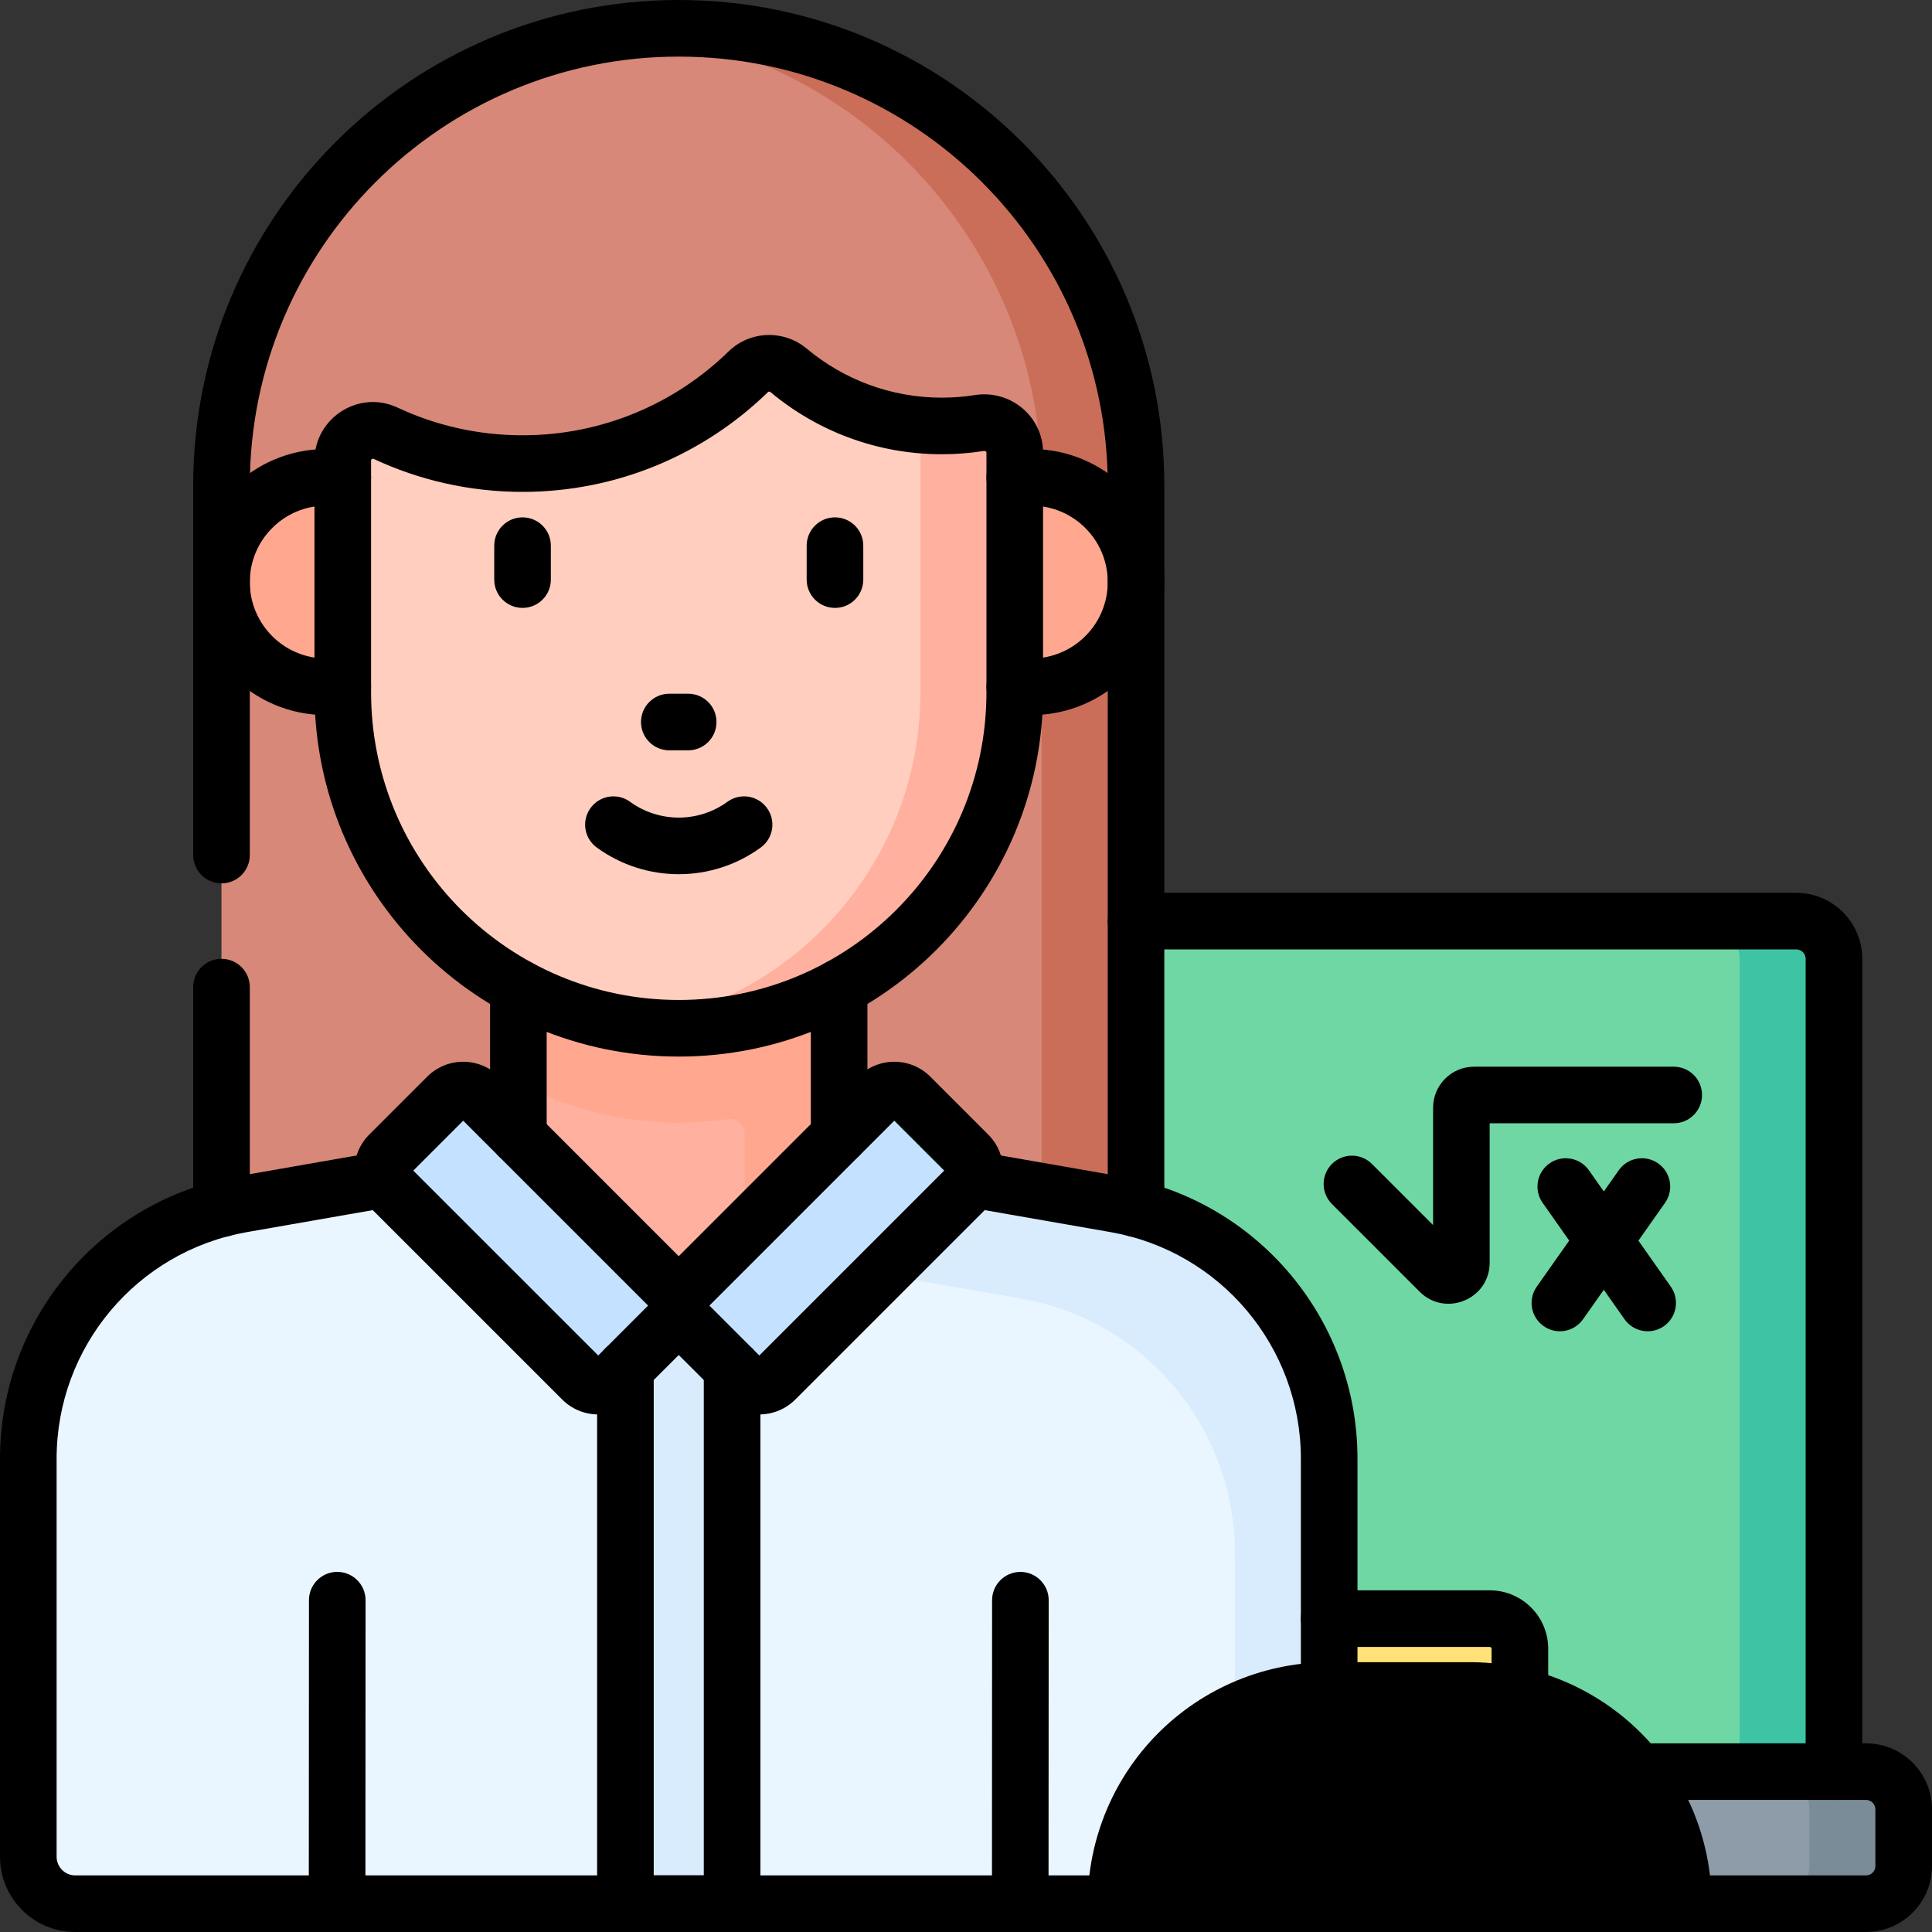 <svg width="60" height="60" viewBox="0 0 60 60" fill="none" xmlns="http://www.w3.org/2000/svg">
<rect x="0" y="0" width="60" height="60" fill="#333333" stroke="none"/>
<g clip-path="url(#clip0_200_2049)">
<path d="M56.956 57.375H20.786V28.606H55.784C56.431 28.606 56.956 29.13 56.956 29.777V57.375Z" fill="#6FD7A3"/>
<path d="M55.784 28.606H52.854C53.501 28.606 54.026 29.13 54.026 29.777V57.375H56.956V29.777C56.956 29.13 56.431 28.606 55.784 28.606Z" fill="#3EC3A4"/>
<path d="M39.809 50.268H46.264C46.782 50.268 47.202 50.688 47.202 51.205V56.013H38.871V51.205C38.871 50.688 39.291 50.268 39.809 50.268Z" fill="#FFE177"/>
<path d="M27.508 55.02H57.949C58.596 55.02 59.121 55.544 59.121 56.191V57.949C59.121 58.596 58.596 59.121 57.949 59.121H27.508C26.861 59.121 26.336 58.596 26.336 57.949V56.191C26.336 55.544 26.861 55.02 27.508 55.02Z" fill="#8D9CA8"/>
<path d="M59.121 56.191V57.949C59.121 58.596 58.596 59.121 57.949 59.121H55.02C55.666 59.121 56.191 58.596 56.191 57.949V56.191C56.191 55.544 55.666 55.02 55.02 55.02H57.949C58.596 55.02 59.121 55.544 59.121 56.191Z" fill="#7A8C98"/>
<path d="M35.28 47.656H6.878V15.08C6.878 7.237 13.236 0.879 21.079 0.879C28.922 0.879 35.28 7.237 35.28 15.08V47.656Z" fill="#D78878"/>
<path d="M21.079 0.879C20.584 0.879 20.096 0.904 19.614 0.954C26.769 1.687 32.35 7.731 32.35 15.08V47.655H35.28V15.08C35.28 7.237 28.922 0.879 21.079 0.879Z" fill="#CA6E59"/>
<path d="M21.08 42.99L25.045 39.163L28.002 36.239L27.268 36.11C26.569 35.988 26.06 35.382 26.06 34.673V26.34H16.099V34.673C16.099 35.382 15.589 35.988 14.891 36.11L14.684 36.146L21.08 42.99Z" fill="#FFB09E"/>
<path d="M32.027 21.33H10.131C8.335 21.33 6.878 19.873 6.878 18.077C6.878 16.28 8.335 14.824 10.131 14.824H32.027C33.824 14.824 35.28 16.28 35.28 18.077C35.28 19.873 33.824 21.33 32.027 21.33Z" fill="#FFA78F"/>
<path d="M41.279 45.302V57.662C41.279 58.468 40.627 59.121 39.82 59.121H2.338C1.532 59.121 0.879 58.468 0.879 57.662V45.302C0.879 41.404 3.681 38.068 7.521 37.398L14.798 36.127L21.08 42.99L25.045 39.163L28.064 36.25L34.637 37.398C38.477 38.068 41.279 41.404 41.279 45.302Z" fill="#EAF6FF"/>
<path d="M41.279 45.302V57.662C41.279 58.468 40.627 59.121 39.82 59.121H2.338C1.532 59.121 0.879 58.468 0.879 57.662V45.302C0.879 41.404 3.681 38.068 7.521 37.398L14.798 36.127L21.08 42.99L25.045 39.163L28.064 36.25L34.637 37.398C38.477 38.068 41.279 41.404 41.279 45.302Z" fill="#EAF6FF"/>
<path d="M29.251 13.229C27.44 13.229 25.781 12.579 24.492 11.502C24.123 11.194 23.582 11.211 23.238 11.546C21.427 13.309 18.956 14.397 16.228 14.397C14.707 14.397 13.266 14.059 11.974 13.454C11.355 13.165 10.645 13.621 10.645 14.305V21.499C10.645 27.262 15.317 31.934 21.079 31.934C26.842 31.934 31.514 27.262 31.514 21.499V14.061C31.514 13.479 30.991 13.046 30.416 13.137C30.037 13.197 29.647 13.229 29.251 13.229Z" fill="#FFCEBF"/>
<path d="M41.279 45.302V57.662C41.279 58.468 40.627 59.121 39.82 59.121H36.891C37.697 59.121 38.35 58.468 38.35 57.662V48.232C38.35 44.333 35.548 40.998 31.707 40.328L25.045 39.163L28.064 36.25L34.637 37.398C38.477 38.068 41.279 41.404 41.279 45.302Z" fill="#D8ECFE"/>
<path d="M21.08 34.863C21.592 34.863 22.096 34.826 22.589 34.754C22.874 34.713 23.13 34.929 23.13 35.217V37.603C23.13 38.312 23.639 38.918 24.338 39.04L25.045 39.163L25.045 39.163L28.002 36.239L27.267 36.11C26.569 35.988 26.06 35.382 26.06 34.673L26.06 26.339H16.099V26.34H16.099L16.099 33.601C17.579 34.406 19.276 34.863 21.08 34.863Z" fill="#FFA78F"/>
<path d="M29.251 13.229C27.44 13.229 25.781 12.579 24.492 11.502C24.123 11.194 23.582 11.211 23.238 11.546C21.427 13.309 18.956 14.397 16.228 14.397C14.707 14.397 13.266 14.059 11.974 13.454C11.355 13.165 10.645 13.621 10.645 14.305V21.499C10.645 27.262 15.317 31.934 21.079 31.934C26.842 31.934 31.514 27.262 31.514 21.499V14.061C31.514 13.479 30.991 13.046 30.416 13.137C30.037 13.197 29.647 13.229 29.251 13.229Z" fill="#FFCEBF"/>
<path d="M29.251 13.229C27.44 13.229 25.781 12.579 24.492 11.502C24.123 11.194 23.582 11.211 23.238 11.546C21.427 13.309 18.956 14.397 16.228 14.397C14.707 14.397 13.266 14.059 11.974 13.454C11.355 13.165 10.645 13.621 10.645 14.305V21.499C10.645 27.262 15.317 31.934 21.079 31.934C26.842 31.934 31.514 27.262 31.514 21.499V14.061C31.514 13.479 30.991 13.046 30.416 13.137C30.037 13.197 29.647 13.229 29.251 13.229Z" fill="#FFCEBF"/>
<path d="M31.514 14.06V21.499C31.514 24.381 30.346 26.989 28.458 28.877C26.569 30.766 23.96 31.934 21.08 31.934C20.583 31.934 20.093 31.898 19.615 31.83C21.909 31.509 23.965 30.441 25.528 28.877C27.416 26.989 28.584 24.381 28.584 21.499V13.198C28.803 13.218 29.026 13.228 29.251 13.228C29.647 13.228 30.036 13.198 30.416 13.137C30.99 13.046 31.514 13.479 31.514 14.06Z" fill="#FFB09E"/>
<path d="M22.736 40.546H19.423V59.121H22.736V40.546Z" fill="#D8ECFE"/>
<path d="M30.068 35.857L28.27 34.059C27.995 33.784 27.55 33.784 27.276 34.059L21.285 40.049C21.011 40.324 21.011 40.769 21.285 41.043L23.083 42.842C23.358 43.116 23.803 43.116 24.078 42.842L30.068 36.851C30.343 36.577 30.343 36.131 30.068 35.857Z" fill="#C4E2FF"/>
<path d="M12.09 35.857L13.888 34.059C14.163 33.784 14.608 33.784 14.882 34.059L20.873 40.049C21.148 40.324 21.148 40.769 20.873 41.043L19.075 42.842C18.8 43.116 18.355 43.116 18.08 42.842L12.09 36.851C11.815 36.577 11.815 36.131 12.09 35.857Z" fill="#C4E2FF"/>
<path fill-rule="evenodd" clip-rule="evenodd" d="M40.4 50.268C40.4 49.782 40.794 49.389 41.279 49.389H46.264C47.268 49.389 48.081 50.202 48.081 51.205V55.02C48.081 55.505 47.687 55.898 47.202 55.898C46.717 55.898 46.323 55.505 46.323 55.02V51.205C46.323 51.172 46.297 51.147 46.264 51.147H41.279C40.794 51.147 40.4 50.753 40.4 50.268Z" fill="black"/>
<path fill-rule="evenodd" clip-rule="evenodd" d="M34.401 28.605C34.401 28.12 34.795 27.727 35.28 27.727H55.783C56.916 27.727 57.834 28.645 57.834 29.777V55.02C57.834 55.505 57.441 55.898 56.955 55.898C56.47 55.898 56.076 55.505 56.076 55.02V29.777C56.076 29.616 55.945 29.484 55.783 29.484H35.28C34.795 29.484 34.401 29.091 34.401 28.605Z" fill="black"/>
<path fill-rule="evenodd" clip-rule="evenodd" d="M40.4 55.02C40.4 54.534 40.794 54.141 41.279 54.141H57.949C59.081 54.141 60 55.059 60 56.191V57.949C60 59.081 59.081 60 57.949 60H49.758C49.272 60 48.879 59.606 48.879 59.121C48.879 58.636 49.272 58.242 49.758 58.242H57.949C58.111 58.242 58.242 58.111 58.242 57.949V56.191C58.242 56.03 58.111 55.898 57.949 55.898H41.279C40.794 55.898 40.4 55.505 40.4 55.02Z" fill="black"/>
<path d="M41.279 59.121H45.656" stroke="black" stroke-width="15" stroke-miterlimit="10" stroke-linecap="round" stroke-linejoin="round"/>
<path fill-rule="evenodd" clip-rule="evenodd" d="M21.08 1.758C13.722 1.758 7.758 7.722 7.758 15.08V26.555C7.758 27.04 7.364 27.434 6.879 27.434C6.394 27.434 6 27.04 6 26.555V15.08C6 6.751 12.751 0 21.08 0C25.243 0 29.015 1.688 31.742 4.416C34.471 7.144 36.159 10.916 36.159 15.08V37.538C36.159 38.023 35.766 38.416 35.281 38.416C34.795 38.416 34.402 38.023 34.402 37.538V15.08C34.402 11.401 32.912 8.071 30.499 5.66L30.499 5.659C28.088 3.248 24.758 1.758 21.08 1.758Z" fill="black"/>
<path fill-rule="evenodd" clip-rule="evenodd" d="M6.879 29.777C7.364 29.777 7.758 30.171 7.758 30.656V37.538C7.758 38.023 7.364 38.416 6.879 38.416C6.394 38.416 6 38.023 6 37.538V30.656C6 30.171 6.394 29.777 6.879 29.777Z" fill="black"/>
<path fill-rule="evenodd" clip-rule="evenodd" d="M12.805 36.474C12.888 36.953 12.569 37.408 12.09 37.492L7.672 38.264C4.253 38.861 1.758 41.83 1.758 45.302V57.662C1.758 57.983 2.018 58.242 2.338 58.242H40.4V45.302C40.4 41.83 37.905 38.861 34.486 38.264L30.068 37.492C29.59 37.408 29.27 36.953 29.353 36.474C29.437 35.996 29.892 35.676 30.37 35.76L34.788 36.532C34.788 36.532 34.788 36.532 34.788 36.532C39.05 37.276 42.158 40.977 42.158 45.302V59.121C42.158 59.606 41.765 60 41.279 60H2.338C1.047 60 0 58.953 0 57.662V45.302C0 40.977 3.109 37.276 7.37 36.532C7.37 36.532 7.37 36.532 7.37 36.532L11.788 35.76C12.266 35.676 12.721 35.996 12.805 36.474Z" fill="black"/>
<path fill-rule="evenodd" clip-rule="evenodd" d="M26.06 29.793C26.546 29.793 26.939 30.186 26.939 30.672V35.273C26.939 35.759 26.546 36.152 26.06 36.152C25.575 36.152 25.181 35.759 25.181 35.273V30.672C25.181 30.186 25.575 29.793 26.06 29.793Z" fill="black"/>
<path fill-rule="evenodd" clip-rule="evenodd" d="M16.099 29.793C16.584 29.793 16.978 30.186 16.978 30.672V35.275C16.978 35.76 16.584 36.154 16.099 36.154C15.614 36.154 15.22 35.76 15.22 35.275V30.672C15.22 30.186 15.614 29.793 16.099 29.793Z" fill="black"/>
<path fill-rule="evenodd" clip-rule="evenodd" d="M10.132 15.703C9.475 15.703 8.883 15.967 8.454 16.398L8.453 16.399C8.022 16.828 7.758 17.42 7.758 18.077C7.758 19.388 8.82 20.45 10.132 20.45H10.645C11.131 20.45 11.524 20.844 11.524 21.329C11.524 21.815 11.131 22.208 10.645 22.208H10.132C7.849 22.208 6 20.359 6 18.077C6 16.937 6.462 15.902 7.21 15.155C7.957 14.407 8.992 13.945 10.132 13.945H10.645C11.131 13.945 11.524 14.339 11.524 14.824C11.524 15.31 11.131 15.703 10.645 15.703H10.132Z" fill="black"/>
<path fill-rule="evenodd" clip-rule="evenodd" d="M30.635 14.824C30.635 14.339 31.029 13.945 31.514 13.945H32.027C34.309 13.945 36.16 15.794 36.16 18.077C36.16 19.218 35.696 20.252 34.949 20.998L34.949 20.999C34.202 21.744 33.168 22.208 32.027 22.208H31.514C31.029 22.208 30.635 21.815 30.635 21.329C30.635 20.844 31.029 20.45 31.514 20.45H32.027C32.682 20.45 33.275 20.186 33.707 19.755C34.137 19.325 34.402 18.732 34.402 18.077C34.402 16.765 33.339 15.703 32.027 15.703H31.514C31.029 15.703 30.635 15.31 30.635 14.824Z" fill="black"/>
<path fill-rule="evenodd" clip-rule="evenodd" d="M19.423 41.614C19.908 41.614 20.302 42.008 20.302 42.493V58.242H21.857V42.493C21.857 42.008 22.25 41.614 22.736 41.614C23.221 41.614 23.615 42.008 23.615 42.493V59.121C23.615 59.606 23.221 60 22.736 60H19.423C18.937 60 18.544 59.606 18.544 59.121V42.493C18.544 42.008 18.937 41.614 19.423 41.614Z" fill="black"/>
<path fill-rule="evenodd" clip-rule="evenodd" d="M22.625 10.916C23.297 10.262 24.347 10.236 25.055 10.828L25.055 10.828C26.192 11.778 27.654 12.35 29.251 12.35C29.601 12.35 29.944 12.322 30.279 12.269C31.369 12.097 32.393 12.921 32.393 14.061V21.499C32.393 27.747 27.328 32.813 21.079 32.813C14.831 32.813 9.766 27.747 9.766 21.499V14.305C9.766 12.986 11.137 12.092 12.347 12.658C13.524 13.21 14.839 13.518 16.228 13.518C18.717 13.518 20.971 12.527 22.625 10.916M23.928 12.177C23.9 12.153 23.868 12.16 23.852 12.176L23.851 12.176C21.884 14.092 19.194 15.276 16.228 15.276C14.576 15.276 13.007 14.908 11.601 14.25L11.601 14.25C11.588 14.244 11.582 14.245 11.578 14.245C11.572 14.245 11.562 14.248 11.552 14.255C11.541 14.261 11.534 14.27 11.53 14.277C11.527 14.282 11.524 14.289 11.524 14.305V21.499C11.524 26.777 15.802 31.055 21.079 31.055C26.357 31.055 30.635 26.777 30.635 21.499V14.061C30.635 14.049 30.633 14.042 30.631 14.038C30.628 14.033 30.624 14.027 30.616 14.021C30.602 14.008 30.581 14.001 30.554 14.005L30.553 14.005C30.129 14.072 29.694 14.107 29.251 14.107C27.226 14.107 25.369 13.381 23.928 12.177" fill="black"/>
<path fill-rule="evenodd" clip-rule="evenodd" d="M10.474 48.816C10.96 48.817 11.353 49.21 11.353 49.696L11.348 59.121C11.348 59.607 10.954 60 10.469 60C9.983 59.999 9.59 59.606 9.59 59.12L9.595 49.695C9.595 49.209 9.989 48.816 10.474 48.816Z" fill="black"/>
<path fill-rule="evenodd" clip-rule="evenodd" d="M31.69 48.817C32.175 48.817 32.568 49.211 32.568 49.696L32.563 59.121C32.563 59.607 32.169 60 31.684 60C31.199 60 30.805 59.606 30.806 59.121L30.81 49.695C30.811 49.21 31.204 48.816 31.69 48.817Z" fill="black"/>
<path fill-rule="evenodd" clip-rule="evenodd" d="M25.931 16.067C26.416 16.067 26.81 16.46 26.81 16.946V18C26.81 18.486 26.416 18.879 25.931 18.879C25.445 18.879 25.052 18.486 25.052 18V16.946C25.052 16.46 25.445 16.067 25.931 16.067Z" fill="black"/>
<path fill-rule="evenodd" clip-rule="evenodd" d="M16.228 16.067C16.713 16.067 17.107 16.46 17.107 16.946V18C17.107 18.486 16.713 18.879 16.228 18.879C15.743 18.879 15.349 18.486 15.349 18V16.946C15.349 16.46 15.743 16.067 16.228 16.067Z" fill="black"/>
<path fill-rule="evenodd" clip-rule="evenodd" d="M18.34 25.094C18.625 24.701 19.175 24.614 19.567 24.9C20.469 25.555 21.69 25.555 22.591 24.9C22.984 24.614 23.534 24.701 23.819 25.094C24.105 25.486 24.018 26.036 23.625 26.321C22.107 27.425 20.052 27.425 18.534 26.321C18.141 26.036 18.054 25.486 18.34 25.094Z" fill="black"/>
<path fill-rule="evenodd" clip-rule="evenodd" d="M19.907 22.423C19.907 21.937 20.301 21.544 20.786 21.544H21.372C21.858 21.544 22.251 21.937 22.251 22.423C22.251 22.908 21.858 23.302 21.372 23.302H20.786C20.301 23.302 19.907 22.908 19.907 22.423Z" fill="black"/>
<path fill-rule="evenodd" clip-rule="evenodd" d="M48.121 36.13C48.518 35.851 49.066 35.947 49.345 36.344L51.889 39.959C52.168 40.356 52.073 40.904 51.676 41.184C51.279 41.463 50.73 41.367 50.451 40.97L47.908 37.355C47.628 36.958 47.724 36.41 48.121 36.13Z" fill="black"/>
<path fill-rule="evenodd" clip-rule="evenodd" d="M51.497 36.131C51.894 36.41 51.989 36.959 51.709 37.356L49.162 40.971C48.883 41.368 48.335 41.463 47.938 41.183C47.541 40.904 47.446 40.355 47.725 39.959L50.272 36.343C50.552 35.946 51.1 35.851 51.497 36.131Z" fill="black"/>
<path fill-rule="evenodd" clip-rule="evenodd" d="M44.506 34.401C44.506 33.697 45.076 33.127 45.78 33.127H51.98C52.465 33.127 52.858 33.52 52.858 34.005C52.858 34.491 52.465 34.884 51.98 34.884H46.263V39.212C46.263 40.348 44.89 40.917 44.087 40.114L41.364 37.391C41.021 37.047 41.021 36.491 41.364 36.148C41.708 35.804 42.264 35.804 42.607 36.148L44.506 38.046V34.401Z" fill="black"/>
<path fill-rule="evenodd" clip-rule="evenodd" d="M26.654 33.437C27.272 32.819 28.274 32.819 28.892 33.437L30.69 35.235C31.308 35.853 31.308 36.855 30.69 37.473L24.699 43.463C24.081 44.081 23.08 44.081 22.462 43.463L20.663 41.665C20.046 41.047 20.046 40.045 20.663 39.428L26.654 33.437ZM27.773 34.804L22.031 40.546L23.581 42.096L29.323 36.354L27.773 34.804ZM21.907 40.422C21.907 40.422 21.907 40.422 21.907 40.422L21.907 40.422ZM21.907 40.67C21.907 40.67 21.907 40.67 21.907 40.671L21.907 40.67Z" fill="black"/>
<path fill-rule="evenodd" clip-rule="evenodd" d="M13.267 33.437C13.884 32.819 14.886 32.819 15.504 33.437L21.494 39.428C22.112 40.045 22.112 41.047 21.494 41.665L19.696 43.463C19.078 44.081 18.077 44.081 17.459 43.463L11.468 37.473C10.85 36.855 10.85 35.853 11.468 35.235L13.267 33.437ZM14.385 34.804L12.835 36.354L18.578 42.096L20.127 40.546L14.385 34.804ZM20.252 40.671C20.252 40.67 20.251 40.67 20.251 40.67L20.252 40.671ZM18.702 42.22L18.702 42.22C18.702 42.22 18.702 42.22 18.702 42.22Z" fill="black"/>
</g>
<defs>
<clipPath id="clip0_200_2049">
<rect width="60" height="60" fill="white"/>
</clipPath>
</defs>
</svg>
